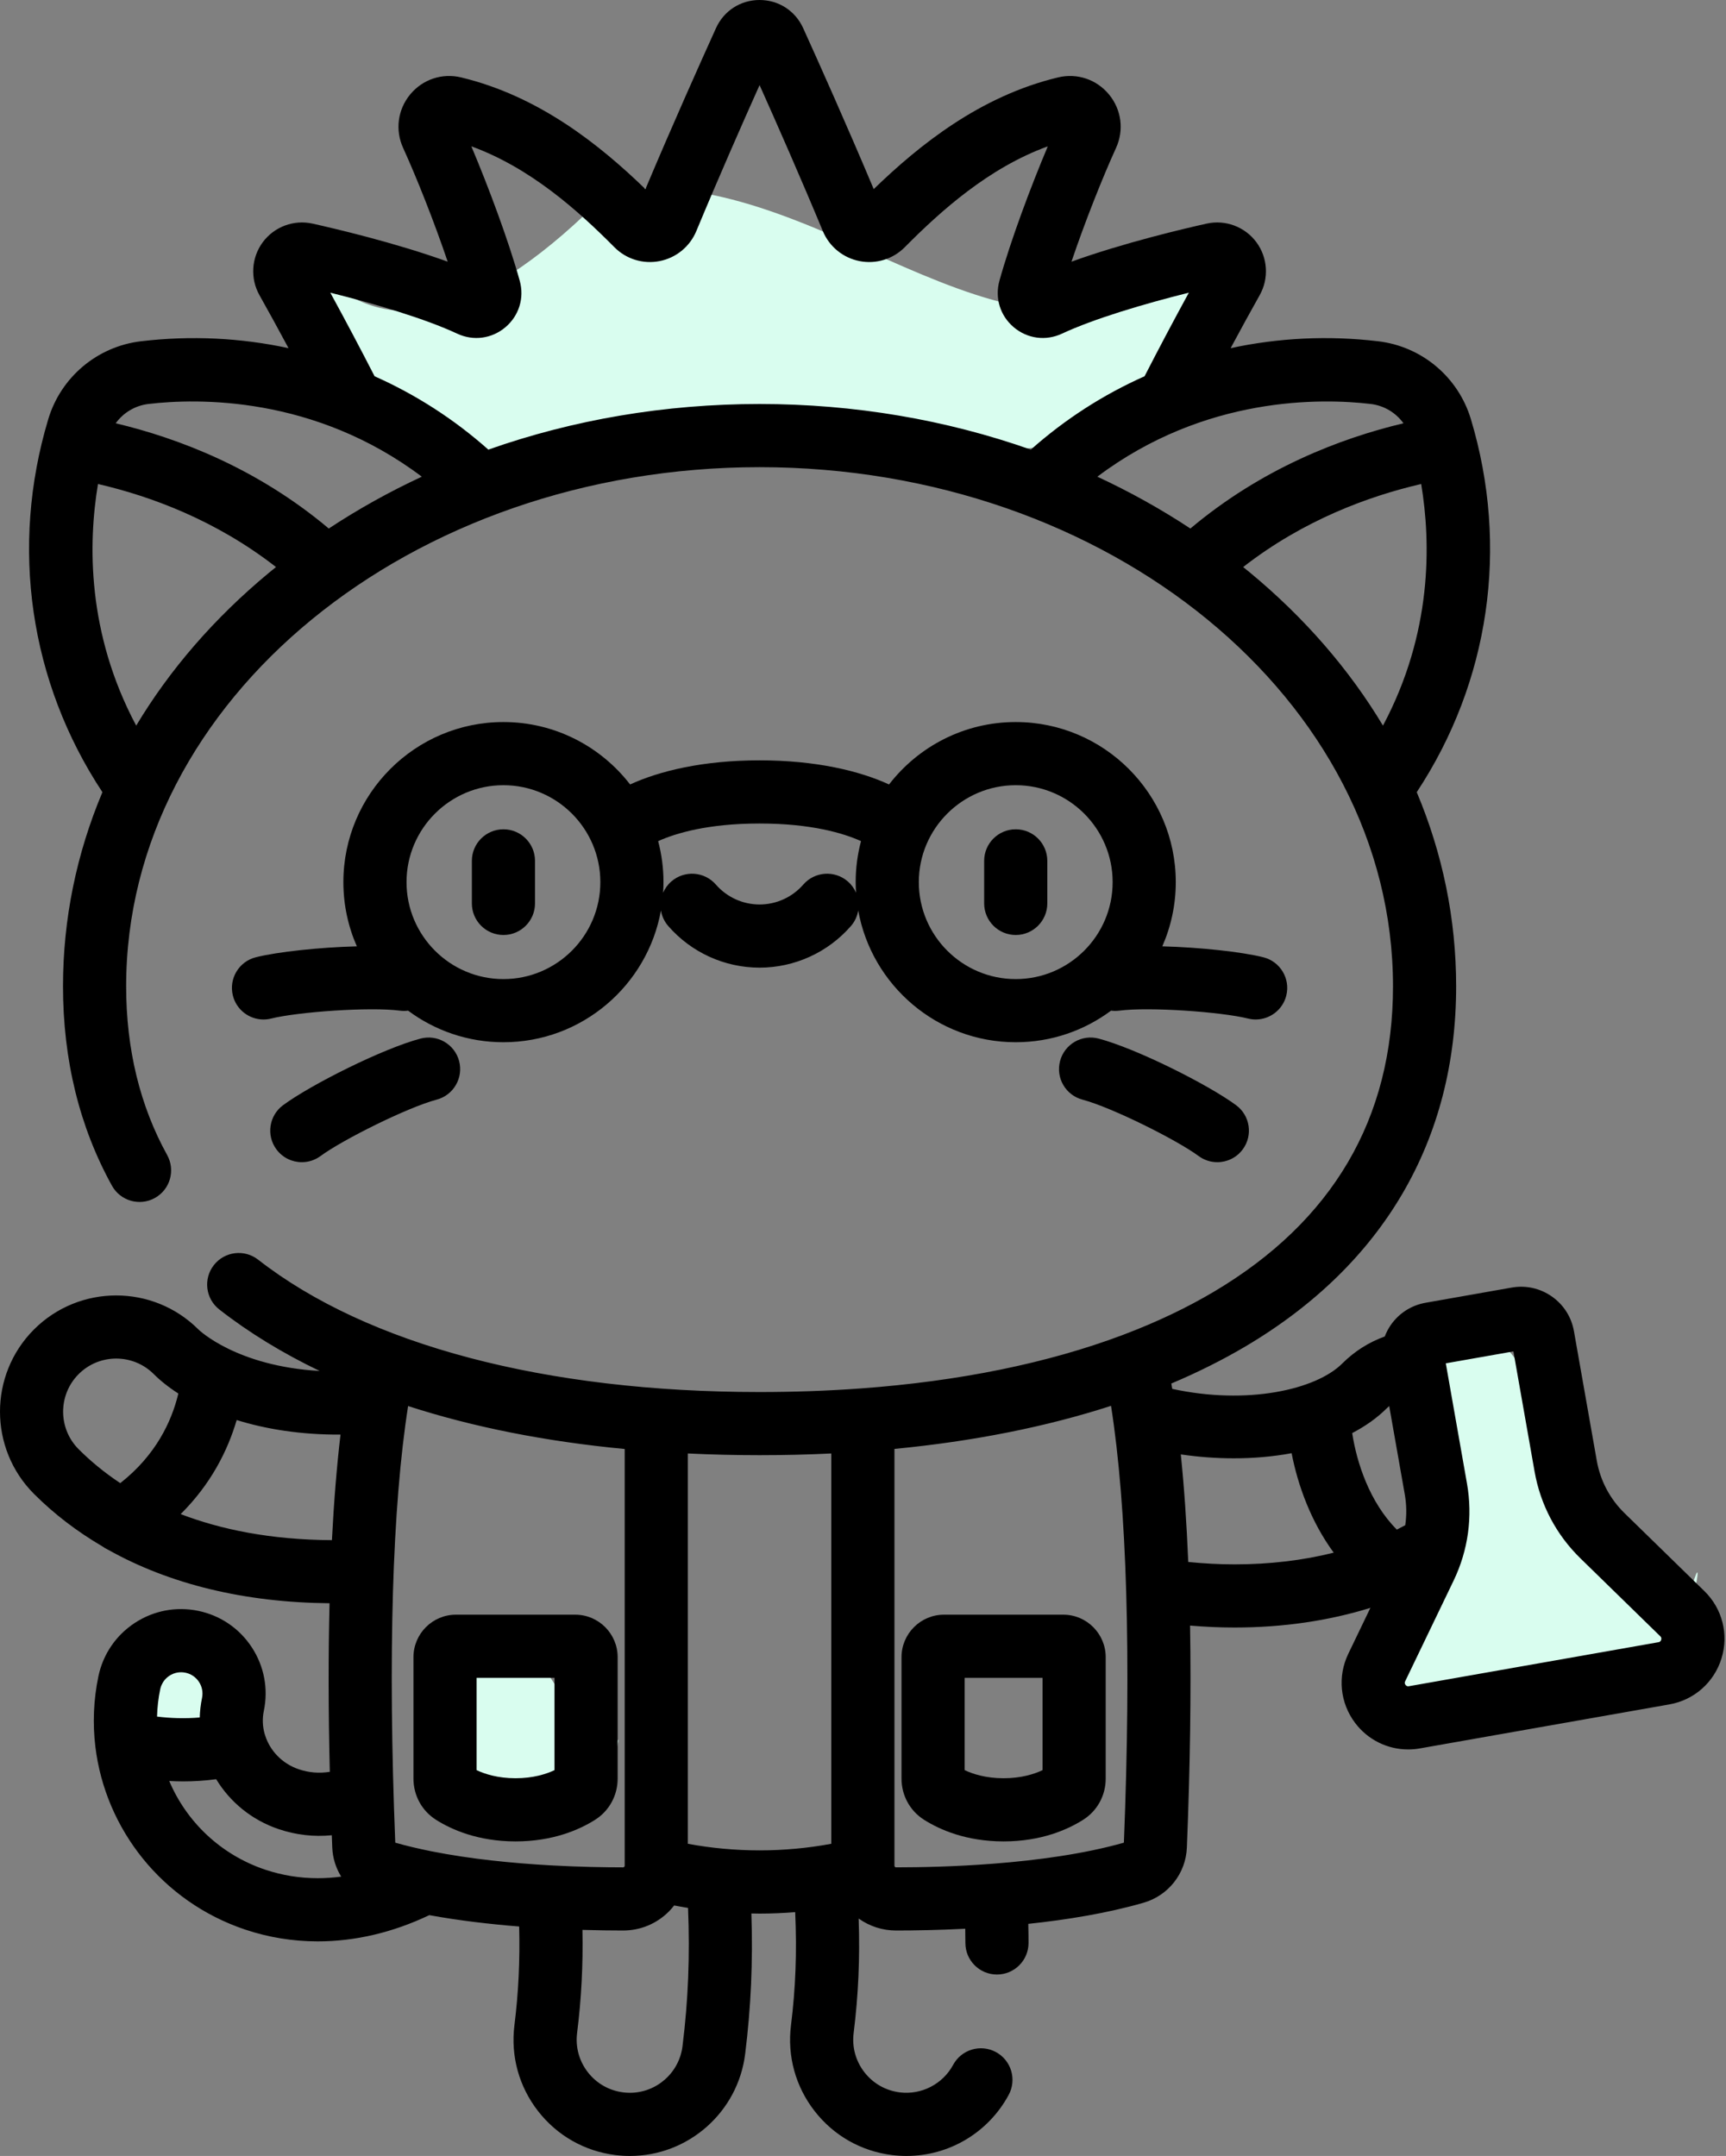 <svg width="410" height="512" viewBox="0 0 410 512" fill="none" xmlns="http://www.w3.org/2000/svg">
<rect x="0" y="0" width="410" height="512" fill="#808080" stroke="none"/>
<g clip-path="url(#clip0_3_74)">
<path d="M44.834 409.704C42.388 410.168 35.678 414.777 35.226 402.035C41.177 398.967 37.027 401.256 39.879 388.821C44.245 388.101 51.678 408.981 53.469 403.605C54.295 401.127 51.88 415.475 44.834 409.704Z" fill="#D9FDEF"/>
<path d="M366 400.5C355.631 402.466 327.196 422 325.279 368C350.5 355 332.914 364.696 345 312C363.503 308.951 395 397.435 402.594 374.652C406.093 364.152 395.856 424.955 366 400.5Z" fill="#D9FDEF"/>
<path d="M125.427 427.956C119.485 429.074 103.113 439.77 102.313 410.645C109 396.5 109.797 413.999 117 385.5C127.6 383.753 142.031 426.143 146.5 413.809C148.56 408.124 142.37 440.987 125.427 427.956Z" fill="#D9FDEF"/>
<path d="M213 102.5C185.269 107.365 88.288 133.096 78 78.5C71.991 42.037 83.462 108.008 144.5 45.5C193.875 37.364 237.68 94.847 280 65.5C298.038 52.992 285.503 124.248 213 102.5Z" fill="#D9FDEF"/>
<path d="M55.317 236.427C56.169 239.835 59.227 242.11 62.588 242.11C63.19 242.11 63.802 242.037 64.413 241.884C70.664 240.321 87.857 239.068 95.018 240.015C95.673 240.102 96.318 240.092 96.944 240.013C103.274 244.721 111.111 247.512 119.588 247.512C138.257 247.512 153.815 233.982 157.001 216.215C157.22 217.542 157.79 218.828 158.738 219.917C164.21 226.196 172.118 229.797 180.434 229.797C188.75 229.797 196.658 226.195 202.13 219.917C203.078 218.829 203.648 217.543 203.867 216.216C207.053 233.982 222.611 247.511 241.28 247.511C249.758 247.511 257.596 244.72 263.926 240.01C264.552 240.09 265.196 240.1 265.85 240.014C273.01 239.068 290.204 240.32 296.455 241.883C297.065 242.035 297.677 242.109 298.279 242.109C301.639 242.108 304.697 239.834 305.549 236.426C306.553 232.407 304.11 228.336 300.091 227.331C294.875 226.027 284.936 224.969 276.097 224.736C278.15 220.065 279.298 214.911 279.298 209.491C279.298 188.527 262.242 171.471 241.278 171.471C229.042 171.471 218.145 177.287 211.186 186.293C204.211 183.09 193.881 180.568 180.432 180.568C166.983 180.568 156.654 183.09 149.678 186.293C142.719 177.287 131.822 171.471 119.586 171.471C98.622 171.471 81.566 188.527 81.566 209.491C81.566 214.912 82.714 220.067 84.767 224.737C75.928 224.969 65.989 226.027 60.773 227.331C56.756 228.336 54.313 232.408 55.317 236.427ZM241.28 186.472C253.973 186.472 264.3 196.799 264.3 209.492C264.3 222.185 253.974 232.513 241.28 232.513C228.587 232.513 218.259 222.186 218.259 209.492C218.259 196.799 228.586 186.472 241.28 186.472ZM180.433 195.569C192.721 195.569 200.351 197.873 204.529 199.751C203.704 202.862 203.259 206.125 203.259 209.492C203.259 210.34 203.297 211.179 203.352 212.014C202.922 211.018 202.276 210.097 201.403 209.336C198.28 206.615 193.542 206.94 190.821 210.062C188.199 213.072 184.412 214.798 180.433 214.798C176.454 214.798 172.668 213.072 170.046 210.062C167.325 206.94 162.587 206.615 159.464 209.336C158.591 210.097 157.945 211.019 157.515 212.015C157.57 211.18 157.608 210.34 157.608 209.492C157.608 206.125 157.163 202.862 156.338 199.751C160.515 197.873 168.145 195.569 180.433 195.569ZM119.588 186.472C132.281 186.472 142.608 196.799 142.608 209.492C142.608 222.185 132.281 232.513 119.588 232.513C106.895 232.513 96.568 222.186 96.568 209.492C96.568 196.799 106.894 186.472 119.588 186.472Z" fill="black"/>
<path d="M252.564 383.454H224.238C218.674 383.454 214.149 387.98 214.149 393.544V422.383C214.149 426.39 216.155 430.049 219.516 432.173C223.216 434.511 229.496 437.297 238.401 437.297C247.307 437.297 253.587 434.51 257.287 432.172C260.647 430.049 262.653 426.389 262.653 422.382V393.543C262.653 387.98 258.127 383.454 252.564 383.454ZM238.401 422.297C234.211 422.297 231.129 421.312 229.149 420.377V398.454H247.653V420.377C245.674 421.312 242.592 422.297 238.401 422.297Z" fill="black"/>
<path d="M99.883 246.645C90.862 249.04 73.846 257.586 67.239 262.463C63.906 264.923 63.199 269.619 65.659 272.951C67.13 274.943 69.399 275.997 71.699 275.997C73.246 275.997 74.807 275.52 76.147 274.531C81.331 270.705 96.75 262.995 103.731 261.142C107.734 260.079 110.118 255.972 109.056 251.969C107.993 247.967 103.887 245.583 99.883 246.645Z" fill="black"/>
<path d="M293.628 262.463C287.02 257.586 270.002 249.039 260.984 246.645C256.976 245.583 252.873 247.966 251.81 251.97C250.747 255.974 253.131 260.08 257.134 261.143C264.114 262.995 279.534 270.705 284.719 274.532C286.06 275.521 287.62 275.998 289.167 275.998C291.467 275.998 293.737 274.944 295.207 272.951C297.668 269.619 296.96 264.923 293.628 262.463Z" fill="black"/>
<path d="M404.864 377.849L385.896 359.343C382.423 355.953 380.142 351.637 379.3 346.859L373.881 316.131C373.289 312.773 371.425 309.845 368.631 307.889C365.836 305.932 362.448 305.183 359.091 305.774L338.634 309.381C335.276 309.974 332.349 311.838 330.393 314.631C329.786 315.498 329.31 316.427 328.939 317.389C325.177 318.748 321.756 320.896 318.87 323.782C312.585 330.068 296.222 333.693 278.459 329.831C278.388 329.4 278.313 328.982 278.241 328.558C284.543 325.899 290.46 322.942 295.954 319.687C328.628 300.329 345.898 270.774 345.898 234.22C345.898 218.259 342.687 202.727 336.538 188.126C353.817 161.962 358.528 129.933 349.4 99.543C346.391 89.527 337.736 82.264 327.349 81.04C315.466 79.638 303.654 80.233 292.33 82.679C294.716 78.231 297.075 73.924 299.226 70.106C301.469 66.125 301.16 61.181 298.438 57.511C295.719 53.845 291.085 52.112 286.622 53.105C281.649 54.21 266.978 57.632 254.522 62.144C257.673 52.805 261.925 42.101 265.107 35.133C267.04 30.897 266.401 26.033 263.44 22.438C260.487 18.854 255.852 17.299 251.336 18.383C232.853 22.821 218.422 34.383 207.547 44.909C201.052 29.481 194.365 14.565 190.783 6.67C188.916 2.556 184.951 0 180.434 0H180.433C175.916 0 171.951 2.556 170.083 6.67C166.502 14.565 159.814 29.48 153.32 44.909C142.445 34.382 128.014 22.821 109.531 18.383C105.017 17.298 100.379 18.854 97.426 22.438C94.465 26.032 93.826 30.897 95.759 35.132C98.94 42.102 103.193 52.806 106.343 62.143C93.888 57.632 79.217 54.209 74.243 53.104C69.786 52.115 65.146 53.844 62.426 57.512C59.704 61.182 59.396 66.126 61.639 70.107C63.792 73.929 66.151 78.236 68.535 82.68C57.212 80.235 45.401 79.641 33.516 81.04C23.129 82.264 14.474 89.526 11.465 99.543C2.337 129.932 7.048 161.961 24.327 188.126C18.177 202.728 14.967 218.26 14.967 234.221C14.967 251.697 18.877 267.628 26.588 281.571C28.592 285.196 33.157 286.51 36.78 284.505C40.405 282.501 41.718 277.937 39.714 274.313C33.246 262.617 29.967 249.128 29.967 234.222C29.967 166.247 97.465 110.945 180.432 110.945C263.399 110.945 330.897 166.247 330.897 234.222C330.897 265.627 316.568 290.04 288.307 306.785C281.894 310.584 274.821 313.943 267.153 316.855C266.993 316.913 266.833 316.97 266.68 317.038C248.888 323.731 227.904 328.015 204.452 329.729C204.353 329.736 204.253 329.738 204.156 329.749C196.501 330.301 188.586 330.582 180.432 330.582C129.6 330.582 87.298 319.419 61.32 299.148C58.052 296.599 53.341 297.182 50.793 300.447C48.245 303.713 48.827 308.426 52.092 310.974C59.151 316.482 67.126 321.352 75.934 325.578C56.135 324.452 47.237 315.824 47.132 315.719C36.364 304.952 18.844 304.951 8.076 315.719C-2.692 326.487 -2.692 344.008 8.076 354.775C12.887 359.586 18.336 363.731 24.322 367.236C24.754 367.559 25.218 367.826 25.702 368.047C40.309 376.235 58.118 380.563 78.281 380.74C77.976 393 77.994 406.381 78.342 420.777C75.794 421.17 73.364 420.971 71 420.177C67.012 418.838 64.102 415.735 62.964 412.067C62.961 412.057 62.96 412.047 62.957 412.037C62.926 411.923 62.884 411.816 62.848 411.705C62.373 409.978 62.289 408.136 62.672 406.3C63.766 401.051 62.751 395.691 59.813 391.205C56.876 386.72 52.366 383.647 47.121 382.554C41.873 381.459 36.509 382.473 32.023 385.412C27.539 388.35 24.466 392.858 23.372 398.107C22.2 403.73 21.996 409.354 22.653 414.801V414.803C25.013 434.351 38.479 451.605 58.225 458.234C63.767 460.094 69.572 461.037 75.479 461.037H75.484C84.385 461.037 93.285 458.939 101.976 454.811C109.076 456.105 116.408 456.956 123.322 457.506C123.529 465.593 123.167 473.188 122.197 480.966C121.285 488.286 123.278 495.523 127.809 501.344C132.34 507.165 138.868 510.873 146.189 511.785C147.329 511.927 148.485 511.998 149.626 511.998C163.516 511.998 175.286 501.592 177.005 487.794C178.394 476.652 178.869 465.857 178.489 454.414C179.136 454.426 179.782 454.444 180.43 454.444C183.259 454.444 186.082 454.32 188.892 454.1C189.316 463.557 188.998 472.097 187.893 480.965C186.981 488.285 188.974 495.522 193.505 501.343C198.036 507.164 204.563 510.872 211.885 511.784C213.025 511.926 214.182 511.997 215.323 511.997C225.477 511.997 234.784 506.437 239.612 497.485C241.578 493.839 240.216 489.29 236.571 487.324C232.923 485.356 228.375 486.719 226.409 490.365C223.953 494.92 218.904 497.542 213.737 496.898C210.393 496.481 207.412 494.787 205.341 492.128C203.271 489.469 202.361 486.163 202.777 482.818C203.904 473.769 204.292 465.073 203.97 455.618C206.553 457.458 209.628 458.462 212.862 458.462H212.872C217.265 458.46 222.945 458.364 229.284 458.04C229.305 459.17 229.319 460.297 229.321 461.424C229.328 465.562 232.684 468.911 236.821 468.911H236.834C240.977 468.904 244.328 465.54 244.321 461.398C244.318 459.893 244.296 458.39 244.262 456.881C253.524 455.897 263.143 454.33 271.675 451.854C277.564 450.145 281.686 444.884 281.934 438.764C282.711 419.576 282.961 401.927 282.692 386.045C286.226 386.342 289.751 386.505 293.237 386.505C304.747 386.505 315.639 384.906 325.53 381.834L320.269 392.764C317.682 398.14 318.313 404.432 321.915 409.187C324.947 413.19 329.599 415.46 334.5 415.459C335.42 415.459 336.35 415.379 337.279 415.215L396.552 404.763C402.427 403.727 407.169 399.543 408.928 393.843C410.694 388.145 409.134 382.016 404.864 377.849ZM63.952 135.967C50.929 146.748 40.326 159.018 32.352 172.32C20.63 150.34 20.929 129.007 23.276 114.941C35.823 117.846 51.276 123.541 65.565 134.663C65.027 135.098 64.485 135.527 63.952 135.967ZM78.098 125.515C61.163 111.271 42.536 104.106 27.485 100.521C29.294 98.014 32.091 96.31 35.273 95.935C46.86 94.569 74.6 93.939 100.201 113.204C92.49 116.782 85.102 120.895 78.098 125.515ZM180.433 95.941C157.939 95.941 136.124 99.676 115.999 106.776C107.85 99.535 98.736 93.692 88.981 89.355C85.619 82.8 81.926 75.834 78.462 69.506C89.08 72.146 101.015 75.694 108.6 79.237C112.439 81.03 116.833 80.444 120.065 77.707C123.292 74.975 124.592 70.746 123.458 66.672C120.814 57.167 116.031 44.374 111.968 34.755C125.956 39.829 137.342 50.035 145.952 58.715C148.759 61.544 152.771 62.775 156.683 62.007C160.61 61.236 163.872 58.569 165.409 54.874C170.701 42.146 176.339 29.348 180.433 20.208C184.527 29.348 190.164 42.146 195.456 54.873C196.993 58.57 200.255 61.237 204.182 62.007C208.097 62.774 212.107 61.543 214.914 58.715C223.523 50.035 234.909 39.829 248.897 34.755C244.834 44.37 240.052 57.161 237.407 66.672C236.274 70.747 237.574 74.975 240.802 77.707C244.034 80.445 248.426 81.03 252.266 79.236C259.852 75.693 271.786 72.145 282.404 69.505C278.943 75.826 275.251 82.792 271.885 89.354C262.13 93.691 253.016 99.535 244.867 106.776C224.743 99.676 202.927 95.941 180.433 95.941ZM260.667 113.204C286.267 93.939 314.007 94.571 325.594 95.934C328.776 96.309 331.574 98.013 333.383 100.52C318.332 104.105 299.703 111.27 282.769 125.514C275.765 120.895 268.377 116.783 260.667 113.204ZM328.515 172.321C320.541 159.019 309.938 146.749 296.915 135.968C296.383 135.527 295.841 135.099 295.302 134.665C309.591 123.543 325.044 117.847 337.592 114.942C339.938 129.007 340.236 150.341 328.515 172.321ZM28.568 352.216C24.586 349.571 21.32 346.801 18.685 344.165C13.766 339.246 13.766 331.242 18.685 326.322C23.604 321.403 31.609 321.403 36.527 326.322C38.078 327.873 40.033 329.438 42.364 330.937C40.734 337.73 36.926 345.652 28.568 352.216ZM42.922 359.568C50.122 352.415 54.095 344.479 56.222 337.233C63.136 339.379 71.413 340.744 80.886 340.689C79.995 348.231 79.316 356.61 78.846 365.753C64.162 365.674 52.35 363.186 42.922 359.568ZM37.304 407.651C37.362 405.502 37.605 403.334 38.057 401.166C38.333 399.839 39.11 398.699 40.244 397.956C41.376 397.213 42.73 396.958 44.059 397.235C45.385 397.511 46.524 398.288 47.267 399.421C48.009 400.554 48.266 401.909 47.989 403.236C47.666 404.785 47.492 406.333 47.448 407.869C43.941 408.174 40.403 408.047 37.304 407.651ZM75.485 446.035H75.481C71.199 446.035 66.999 445.354 62.999 444.012C52.359 440.44 44.269 432.571 40.201 422.951C41.286 423.007 42.388 423.047 43.516 423.047C46.065 423.047 48.704 422.885 51.35 422.527C54.624 427.922 59.785 432.231 66.227 434.394C70.328 435.771 74.537 436.25 78.815 435.835C78.852 436.809 78.888 437.78 78.928 438.762C79.029 441.27 79.79 443.628 81.047 445.662C79.189 445.909 77.334 446.035 75.485 446.035ZM130.732 442.98C121.869 442.483 111.856 441.51 102.564 439.663C102.487 439.646 102.41 439.631 102.333 439.616C99.428 439.033 96.595 438.366 93.893 437.6C92.123 393.404 93.181 357.873 96.942 333.91C112.318 338.896 129.551 342.318 148.394 344.108V443.055C148.394 443.102 148.394 443.229 148.274 443.349C148.161 443.462 148.059 443.435 147.999 443.463C143.51 443.46 137.607 443.358 131.06 442.998C130.951 442.99 130.842 442.982 130.732 442.98ZM162.124 485.938C161.339 492.243 155.967 496.997 149.63 496.997C149.105 496.997 148.571 496.964 148.045 496.898C144.701 496.481 141.719 494.787 139.649 492.128C137.579 489.468 136.668 486.162 137.085 482.818C138.102 474.661 138.517 466.712 138.355 458.314C141.968 458.422 145.235 458.461 147.991 458.462H148.001C152.116 458.462 155.983 456.858 158.891 453.945C159.343 453.492 159.752 453.008 160.14 452.511C161.236 452.722 162.335 452.915 163.438 453.092C163.908 464.429 163.486 475.011 162.124 485.938ZM197.472 437.862C186.276 439.95 174.591 439.95 163.394 437.862V345.171C168.955 345.436 174.631 345.578 180.433 345.578C186.223 345.578 191.904 345.441 197.472 345.17V437.862ZM266.973 437.599C257.493 440.288 246.411 441.771 236.214 442.572C236.179 442.573 236.144 442.571 236.109 442.572C236.015 442.577 235.923 442.593 235.83 442.601C226.912 443.289 218.699 443.458 212.868 443.462C212.832 443.459 212.707 443.462 212.593 443.348C212.473 443.228 212.473 443.101 212.473 443.054V344.087C231.244 342.283 248.508 338.848 263.918 333.861C267.684 357.826 268.744 393.375 266.973 437.599ZM293.241 371.506C289.619 371.506 285.944 371.302 282.262 370.938C281.878 361.667 281.286 353.139 280.494 345.393C284.613 345.996 288.859 346.324 293.093 346.324C297.751 346.324 302.386 345.927 306.814 345.105C308.327 352.901 311.479 361.46 316.814 368.727C309.515 370.562 301.589 371.506 293.241 371.506ZM321.204 340.33C324.313 338.709 327.119 336.746 329.478 334.386C329.645 334.219 329.821 334.065 329.996 333.908L333.697 354.899C334.128 357.344 334.158 359.803 333.808 362.209C333.15 362.566 332.485 362.916 331.808 363.253C325.316 356.731 322.288 347.353 321.204 340.33ZM394.601 389.422C394.452 389.905 394.116 389.965 393.954 389.993L334.68 400.445C334.52 400.474 334.183 400.535 333.876 400.13C333.57 399.726 333.719 399.418 333.79 399.271L345.283 375.394C348.759 368.174 349.86 360.187 348.469 352.296L343.439 323.766L359.499 320.934L364.53 349.463C365.92 357.353 369.686 364.482 375.422 370.079H375.423L394.39 388.585C394.506 388.699 394.75 388.938 394.601 389.422Z" fill="black"/>
<path d="M119.588 222.042C123.73 222.042 127.088 218.684 127.088 214.542V204.442C127.088 200.3 123.73 196.942 119.588 196.942C115.446 196.942 112.088 200.3 112.088 204.442V214.542C112.088 218.685 115.446 222.042 119.588 222.042Z" fill="black"/>
<path d="M136.629 383.454H108.303C102.74 383.454 98.214 387.98 98.214 393.544V422.383C98.214 426.389 100.219 430.049 103.581 432.173C107.282 434.511 113.562 437.297 122.467 437.297C131.371 437.297 137.652 434.511 141.353 432.172C144.713 430.049 146.719 426.389 146.719 422.382V393.543C146.719 387.98 142.193 383.454 136.629 383.454ZM131.719 420.377C129.739 421.312 126.657 422.297 122.467 422.297C118.276 422.297 115.194 421.312 113.215 420.377V398.454H131.719V420.377Z" fill="black"/>
<path d="M241.28 222.042C245.423 222.042 248.78 218.684 248.78 214.542V204.442C248.78 200.3 245.423 196.942 241.28 196.942C237.137 196.942 233.78 200.3 233.78 204.442V214.542C233.78 218.685 237.137 222.042 241.28 222.042Z" fill="black"/>
</g>
<defs>
<clipPath id="clip0_3_74">
<rect width="410" height="512" fill="white"/>
</clipPath>
</defs>
</svg>
